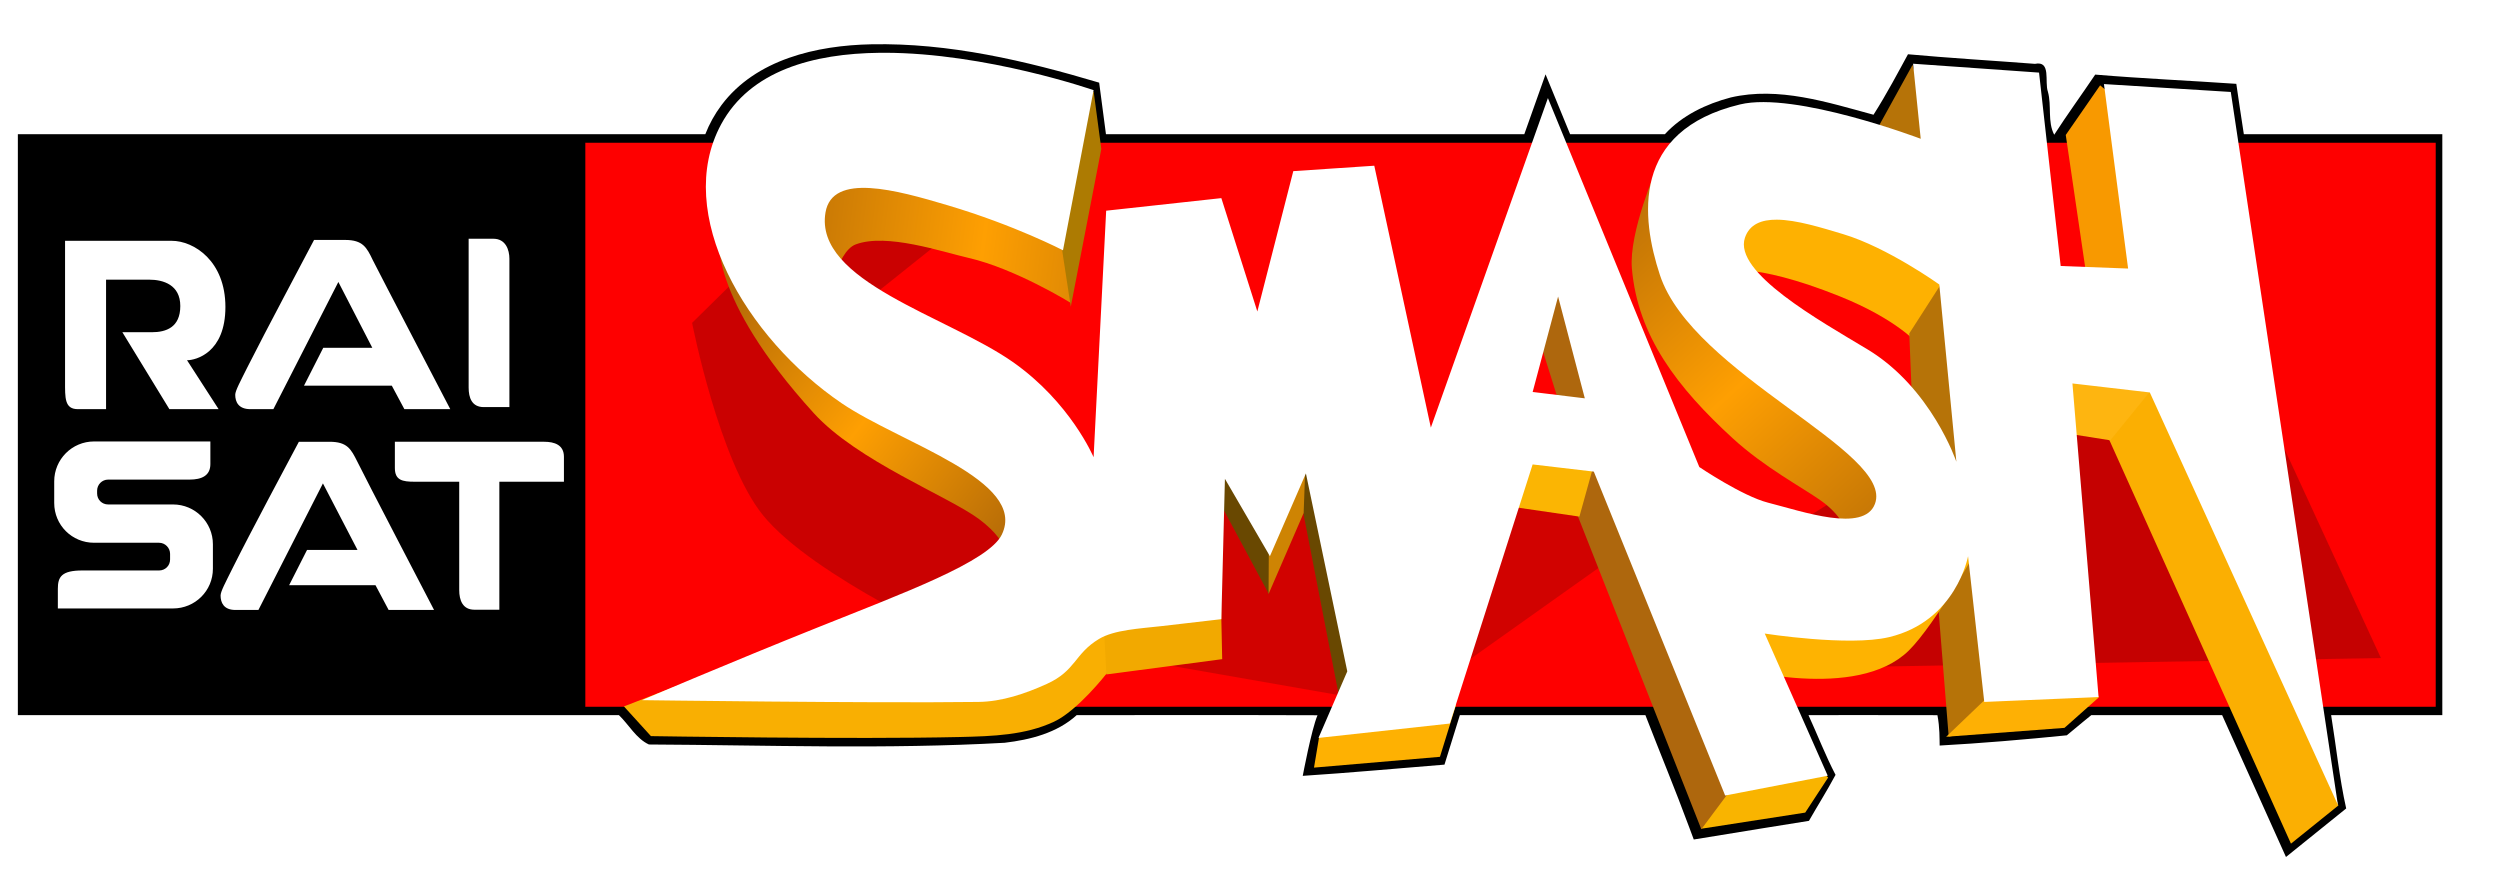 <?xml version="1.0" encoding="UTF-8" standalone="no"?>
<!-- Created with Inkscape (http://www.inkscape.org/) -->

<svg
   xmlns:dc="http://purl.org/dc/elements/1.1/"
   xmlns:cc="http://creativecommons.org/ns#"
   xmlns:rdf="http://www.w3.org/1999/02/22-rdf-syntax-ns#"
   xmlns:svg="http://www.w3.org/2000/svg"
   xmlns="http://www.w3.org/2000/svg"
   xmlns:xlink="http://www.w3.org/1999/xlink"
   xmlns:sodipodi="http://sodipodi.sourceforge.net/DTD/sodipodi-0.dtd"
   xmlns:inkscape="http://www.inkscape.org/namespaces/inkscape"
   width="820"
   height="285"
   id="svg4888"
   version="1.1"
   inkscape:version="0.47 r22583"
   sodipodi:docname="RAI Sat Smash Logo.svg">
  <defs
     id="defs4890">
    <inkscape:perspective
       sodipodi:type="inkscape:persp3d"
       inkscape:vp_x="0 : 526.18109 : 1"
       inkscape:vp_y="0 : 1000 : 0"
       inkscape:vp_z="744.09448 : 526.18109 : 1"
       inkscape:persp3d-origin="372.04724 : 350.78739 : 1"
       id="perspective4896" />
    <inkscape:perspective
       id="perspective4820"
       inkscape:persp3d-origin="0.5 : 0.33333333 : 1"
       inkscape:vp_z="1 : 0.5 : 1"
       inkscape:vp_y="0 : 1000 : 0"
       inkscape:vp_x="0 : 0.5 : 1"
       sodipodi:type="inkscape:persp3d" />
    <filter
       color-interpolation-filters="sRGB"
       inkscape:collect="always"
       id="filter4740"
       x="-0.241"
       width="1.482"
       y="-0.186"
       height="1.372">
      <feGaussianBlur
         inkscape:collect="always"
         stdDeviation="19.585"
         id="feGaussianBlur4742" />
    </filter>
    <filter
       color-interpolation-filters="sRGB"
       inkscape:collect="always"
       id="filter4754"
       x="-0.16"
       width="1.32"
       y="-0.364"
       height="1.728">
      <feGaussianBlur
         inkscape:collect="always"
         stdDeviation="19.794"
         id="feGaussianBlur4756" />
    </filter>
    <filter
       color-interpolation-filters="sRGB"
       inkscape:collect="always"
       id="filter4772"
       x="-0.171"
       width="1.342"
       y="-0.258"
       height="1.516">
      <feGaussianBlur
         inkscape:collect="always"
         stdDeviation="23.675"
         id="feGaussianBlur4774" />
    </filter>
    <linearGradient
       inkscape:collect="always"
       xlink:href="#linearGradient4171"
       id="linearGradient4451"
       gradientUnits="userSpaceOnUse"
       gradientTransform="matrix(0.421,0,0,0.421,715.611,156.993)"
       x1="612.023"
       y1="1010.661"
       x2="982.655"
       y2="1417.267" />
    <linearGradient
       id="linearGradient4171">
      <stop
         id="stop4173"
         offset="0"
         style="stop-color:#b46a07;stop-opacity:1;" />
      <stop
         style="stop-color:#fe9f02;stop-opacity:1;"
         offset="0.491"
         id="stop4179" />
      <stop
         id="stop4175"
         offset="1"
         style="stop-color:#b46a07;stop-opacity:1;" />
    </linearGradient>
    <linearGradient
       inkscape:collect="always"
       xlink:href="#linearGradient4171"
       id="linearGradient4435"
       gradientUnits="userSpaceOnUse"
       gradientTransform="matrix(0.421,0,0,0.421,715.611,156.993)"
       x1="-345.211"
       y1="1113.611"
       x2="-13.673"
       y2="1370.754" />
    <linearGradient
       id="linearGradient4836">
      <stop
         id="stop4838"
         offset="0"
         style="stop-color:#b46a07;stop-opacity:1;" />
      <stop
         style="stop-color:#fe9f02;stop-opacity:1;"
         offset="0.491"
         id="stop4840" />
      <stop
         id="stop4842"
         offset="1"
         style="stop-color:#b46a07;stop-opacity:1;" />
    </linearGradient>
    <linearGradient
       inkscape:collect="always"
       xlink:href="#linearGradient4171"
       id="linearGradient4432"
       gradientUnits="userSpaceOnUse"
       gradientTransform="matrix(0.421,0,0,0.421,715.611,156.993)"
       x1="-312.092"
       y1="1007.019"
       x2="220.205"
       y2="1076.25" />
    <linearGradient
       id="linearGradient4845">
      <stop
         id="stop4847"
         offset="0"
         style="stop-color:#b46a07;stop-opacity:1;" />
      <stop
         style="stop-color:#fe9f02;stop-opacity:1;"
         offset="0.491"
         id="stop4849" />
      <stop
         id="stop4851"
         offset="1"
         style="stop-color:#b46a07;stop-opacity:1;" />
    </linearGradient>
    <linearGradient
       inkscape:collect="always"
       xlink:href="#linearGradient4171"
       id="linearGradient5091"
       gradientUnits="userSpaceOnUse"
       gradientTransform="matrix(0.421,0,0,0.421,715.611,156.993)"
       x1="612.023"
       y1="1010.661"
       x2="982.655"
       y2="1417.267" />
    <linearGradient
       inkscape:collect="always"
       xlink:href="#linearGradient4171"
       id="linearGradient5093"
       gradientUnits="userSpaceOnUse"
       gradientTransform="matrix(0.421,0,0,0.421,715.611,156.993)"
       x1="-345.211"
       y1="1113.611"
       x2="-13.673"
       y2="1370.754" />
    <linearGradient
       inkscape:collect="always"
       xlink:href="#linearGradient4171"
       id="linearGradient5095"
       gradientUnits="userSpaceOnUse"
       gradientTransform="matrix(0.421,0,0,0.421,715.611,156.993)"
       x1="-312.092"
       y1="1007.019"
       x2="220.205"
       y2="1076.25" />
    <linearGradient
       inkscape:collect="always"
       xlink:href="#linearGradient4171"
       id="linearGradient5100"
       gradientUnits="userSpaceOnUse"
       gradientTransform="matrix(0.291,0,0,0.291,324.27,126.43)"
       x1="-312.092"
       y1="1007.019"
       x2="220.205"
       y2="1076.25" />
    <linearGradient
       inkscape:collect="always"
       xlink:href="#linearGradient4171"
       id="linearGradient5103"
       gradientUnits="userSpaceOnUse"
       gradientTransform="matrix(0.291,0,0,0.291,324.27,126.43)"
       x1="-345.211"
       y1="1113.611"
       x2="-13.673"
       y2="1370.754" />
    <linearGradient
       inkscape:collect="always"
       xlink:href="#linearGradient4171"
       id="linearGradient5119"
       gradientUnits="userSpaceOnUse"
       gradientTransform="matrix(0.291,0,0,0.291,324.27,126.43)"
       x1="612.023"
       y1="1010.661"
       x2="982.655"
       y2="1417.267" />
    <linearGradient
       inkscape:collect="always"
       xlink:href="#linearGradient4171"
       id="linearGradient2879"
       gradientUnits="userSpaceOnUse"
       gradientTransform="matrix(0.291,0,0,0.291,330.126,122.525)"
       x1="-312.092"
       y1="1007.019"
       x2="220.205"
       y2="1076.25" />
    <linearGradient
       inkscape:collect="always"
       xlink:href="#linearGradient4171"
       id="linearGradient2882"
       gradientUnits="userSpaceOnUse"
       gradientTransform="matrix(0.291,0,0,0.291,330.126,122.525)"
       x1="-345.211"
       y1="1113.611"
       x2="-13.673"
       y2="1370.754" />
    <linearGradient
       inkscape:collect="always"
       xlink:href="#linearGradient4171"
       id="linearGradient2898"
       gradientUnits="userSpaceOnUse"
       gradientTransform="matrix(0.291,0,0,0.291,330.126,122.525)"
       x1="612.023"
       y1="1010.661"
       x2="982.655"
       y2="1417.267" />
  </defs>
  <sodipodi:namedview
     id="base"
     pagecolor="#ffffff"
     bordercolor="#666666"
     borderopacity="1.0"
     inkscape:pageopacity="0.0"
     inkscape:pageshadow="2"
     inkscape:zoom="1.0175439"
     inkscape:cx="410"
     inkscape:cy="142.5"
     inkscape:document-units="px"
     inkscape:current-layer="layer1"
     showgrid="false"
     inkscape:window-width="1280"
     inkscape:window-height="1005"
     inkscape:window-x="-4"
     inkscape:window-y="-4"
     inkscape:window-maximized="1" />
  <g
     inkscape:label="Ebene 1"
     inkscape:groupmode="layer"
     id="layer1"
     transform="translate(7.32,-346.442)">
    <path
       style="fill:#000000;fill-opacity:1;fill-rule:nonzero;stroke:none"
       d="m 278.51,360.969 c -17.909,0.365 -37.905,4.887 -49.182,19.945 -2.205,2.95 -3.986,6.153 -5.306,9.55 -75.162,0 -150.324,0 -225.486,0 0,63.511 0,127.022 0,190.532 65.713,0 131.425,0 197.138,0 3.23,3.065 5.665,7.727 9.854,9.637 38.879,0.214 77.824,1.62 116.663,-0.563 8.421,-0.992 17.222,-3.222 23.649,-9.074 26.304,0.029 52.794,-0.058 78.981,0.043 -1.994,4.667 -4.841,19.881 -4.841,19.881 14.747,-0.949 31.74,-2.493 46.486,-3.682 1.693,-5.411 3.362,-10.829 5.046,-16.242 20.285,0 40.57,0 60.854,0 4.747,12.265 9.862,24.586 14.38,36.816 0,0 1.487,3.985 1.487,3.985 10.391,-1.737 37.78,-6.118 37.78,-6.118 3.022,-5.307 5.761,-9.546 8.723,-15.084 -3.325,-6.381 -5.886,-13.07 -8.879,-19.599 14.091,0.014 28.24,-0.029 42.295,0.022 0.787,4.019 0.684,7.862 0.732,9.964 13.413,-0.738 28.02,-1.969 41.714,-3.359 3.37,-2.844 8.037,-6.627 8.037,-6.627 13.044,0 29.855,0 42.899,0 6.985,15.511 13.973,31.021 20.942,46.539 6.571,-5.322 13.164,-10.615 19.751,-15.917 -2.257,-10.101 -3.288,-20.415 -4.938,-30.622 12.156,0 24.313,0 36.469,0 0,-63.511 0,-127.022 0,-190.532 -21.7,0 -43.399,0 -65.099,0 -0.828,-5.507 -1.699,-11.008 -2.469,-16.524 -15.423,-1.065 -30.873,-1.733 -46.28,-3.032 -4.423,6.57 -9.305,13.28 -13.449,19.729 -2.247,-4.266 -0.791,-9.503 -2.067,-14.094 -1.175,-3.304 1.164,-10.273 -4.251,-9.16 -12.986,-1.001 -28.776,-1.956 -41.646,-3.144 -2.976,5.443 -6.994,13.073 -11.309,19.836 -15.103,-4.085 -31.095,-9.308 -46.799,-5.674 -8.065,2.119 -15.952,5.868 -21.635,12.063 -10.359,0 -20.718,0 -31.077,0 -2.707,-6.538 -5.393,-13.086 -8.056,-19.642 -2.321,6.549 -4.649,13.095 -6.973,19.642 -45.738,0 -91.476,0 -137.214,0 -0.756,-5.636 -1.461,-11.279 -2.231,-16.914 -24.228,-7.212 -49.231,-13.094 -74.693,-12.582 z"
       id="rect4592"
       sodipodi:nodetypes="ccccccccccccccccccccccccccccccccccccccccccccc" />
    <path
       style="fill:#fe0000;fill-opacity:1;fill-rule:nonzero;stroke:none"
       d="m 184.628,393.266 606.968,0 0,184.996 -606.968,0 0,-184.996 z"
       id="rect4586"
       sodipodi:nodetypes="ccccc" />
    <path
       sodipodi:nodetypes="ccccc"
       style="fill:#000000;fill-rule:nonzero;stroke:none"
       d="m 1.926,393.302 182.685,0 0,184.924 -182.685,0 0,-184.924 z"
       id="path3786" />
    <g
       transform="matrix(25.961,0,0,-25.961,14.019,425.426)"
       id="g3790">
      <path
         style="fill:#ffffff;fill-rule:nonzero;stroke:none"
         d="m 0,0 1.347,0 c 0.283,0 0.679,-0.257 0.679,-0.836 0,-0.58 -0.375,-0.673 -0.485,-0.673 l 0.399,-0.618 -0.622,0 -0.594,0.972 0.372,0 c 0.179,0 0.36,0.06 0.36,0.331 0,0.268 -0.215,0.333 -0.393,0.333 l -0.545,0 0,-1.636 -0.357,0 C -0.007,-2.127 0,-1.983 0,-1.778 L 0,0 m 5.099,0.026 0,-1.881 c 0,-0.127 0.04,-0.246 0.191,-0.246 l 0.324,0 0,1.875 c 0,0.111 -0.047,0.252 -0.202,0.252 l -0.313,0 m -2.467,-2.153 0.821,1.607 0.429,-0.832 -0.62,0 -0.243,-0.478 1.109,0 0.159,-0.297 0.58,0 c 0,0 -0.899,1.722 -0.978,1.881 -0.078,0.163 -0.126,0.257 -0.352,0.257 l -0.391,0 C 3.018,-0.235 2.545,-1.119 2.304,-1.597 2.214,-1.778 2.15,-1.895 2.15,-1.945 c 0,-0.09 0.041,-0.182 0.191,-0.182 l 0.291,0 m -0.189,-2.537 0.815,1.599 0.437,-0.841 -0.638,0 -0.226,-0.445 1.091,0 0.166,-0.313 0.574,0 c 0,0 -0.892,1.712 -0.969,1.873 -0.08,0.16 -0.127,0.252 -0.352,0.252 l -0.387,0 C 2.825,-2.783 2.354,-3.66 2.116,-4.137 2.027,-4.317 1.965,-4.43 1.965,-4.482 c 0,-0.088 0.039,-0.182 0.187,-0.182 l 0.291,0 m 3.044,1.62 0.816,0 0,0.315 c 0,0.151 -0.12,0.19 -0.25,0.19 l -1.886,0 0,-0.331 c 0,-0.155 0.094,-0.174 0.25,-0.174 l 0.563,0 0,-1.369 c 0,-0.127 0.043,-0.248 0.192,-0.248 l 0.315,0 0,1.617 m -5.624,0.005 0,-0.273 c 0,-0.28 0.224,-0.503 0.504,-0.503 l 0.821,0 c 0.077,0 0.139,-0.065 0.139,-0.14 l 0,-0.071 c 0,-0.079 -0.062,-0.139 -0.139,-0.139 l -0.968,0 c -0.265,0 -0.311,-0.081 -0.311,-0.231 l 0,-0.249 1.455,0 c 0.279,0 0.504,0.223 0.504,0.502 l 0,0.309 c 0,0.277 -0.225,0.503 -0.504,0.503 l -0.82,0 c -0.077,0 -0.139,0.06 -0.139,0.139 l 0,0.035 c 0,0.077 0.062,0.14 0.139,0.14 l 1.028,0 c 0.158,0 0.264,0.052 0.264,0.196 l 0,0.286 -1.469,0 c -0.28,0 -0.504,-0.227 -0.504,-0.504"
         id="path3792" />
    </g>
    <path
       style="fill:#ca0101;fill-opacity:1;stroke:none;filter:url(#filter4740)"
       d="m 600.112,-312.56 -52.485,51.712 c 0,0 12.793,65.44 33.559,91.051 23.728,29.264 96.102,61.492 96.102,61.492 l 65.516,-2.995 -120.135,-154.095 95.454,-76.269 -107.795,-19.572 -10.216,48.675 z"
       id="path4694"
       transform="matrix(0.693,0,0,0.693,-159.814,633.116)"
       sodipodi:nodetypes="ccscccccc" />
    <path
       style="fill:#d10200;fill-opacity:1;stroke:none;filter:url(#filter4754)"
       d="m 710.046,-109.803 174.291,30.492 122.442,-86.961 -31.529,-43.554 -176.583,19.917 -88.621,80.105 z"
       id="path4744"
       transform="matrix(0.693,0,0,0.693,-159.814,633.116)" />
    <path
       style="fill:#c50101;fill-opacity:1;stroke:none;filter:url(#filter4772)"
       d="m 1253.783,-304.327 93.166,202.123 -316.907,5.339 -15.403,-34.077 166.88,-104.132 52.693,-29.207 19.572,-40.047 z"
       id="path4758"
       transform="matrix(0.693,0,0,0.693,-159.814,633.116)"
       sodipodi:nodetypes="ccccccc" />
    <path
       style="fill:#b67308;fill-opacity:1;stroke:none"
       d="m 631.855,588.105 -4.591,-57.174 18.78,-22.953 17.528,56.757 -0.417,16.276 -31.3,7.095 z"
       id="path4195" />
    <path
       style="fill:#feb004;fill-opacity:1;stroke:none"
       d="m 650.218,569.742 -19.197,18.362 38.812,-2.921 11.268,-10.016 -5.008,-10.016 -25.874,4.591 z"
       id="path4193" />
    <path
       style="fill:#694801;fill-opacity:1;stroke:none"
       d="m 432.525,578.153 -17.706,-90.89 14.165,-3.246 12.099,82.332 -8.558,11.804 z"
       id="path4155" />
    <path
       style="fill:#694801;fill-opacity:1;stroke:none"
       d="m 388.97,504.222 19.922,37.117 0.491,-15.49 -11.023,-27.053 -9.39,5.425 z"
       id="path4159"
       sodipodi:nodetypes="ccccc" />
    <path
       style="fill:#ce8403;fill-opacity:1;stroke:none"
       d="m 408.917,515.298 -0.148,25.968 11.509,-26.559 0.885,-24.493 -12.246,25.083 z"
       id="path4157"
       sodipodi:nodetypes="ccccc" />
    <path
       style="fill:#f9b400;fill-opacity:1;stroke:none"
       d="m 560.892,603.827 -10.328,14.46 34.231,-5.312 7.525,-11.509 -8.705,-8.263 -22.722,10.623 z"
       id="path4149"
       sodipodi:nodetypes="cccccc" />
    <path
       style="fill:url(#linearGradient2898);fill-opacity:1;stroke:none"
       d="m 536.084,401.609 c 0,0 -9.181,21.041 -8.144,32.918 1.939,22.211 14.936,39.042 33.07,55.678 10.323,9.47 22.674,16.039 28.766,20.327 12.69,8.933 9.527,19.564 9.527,19.564 l 32.134,-17.11 -78.041,-76.789 -17.313,-34.588 z"
       id="path4161"
       sodipodi:nodetypes="cssscccc" />
    <path
       style="fill:#ae670d;fill-opacity:1;stroke:none"
       d="m 507.479,508.806 43.232,109.628 16.083,-21.542 -46.92,-109.038 -11.214,0.59 -1.18,20.362 z"
       id="path4145"
       sodipodi:nodetypes="cccccc" />
    <path
       style="fill:#ae670d;fill-opacity:1;stroke:none"
       d="m 494.2,447.131 12.689,40.428 18.296,0.295 -18.296,-53.707 -12.689,12.984 z"
       id="path4151" />
    <path
       style="fill:#fbb503;fill-opacity:1;stroke:none"
       d="m 482.396,511.757 28.329,4.131 7.377,-26.559 -28.034,-3.541 -7.673,25.968 z"
       id="path4143"
       sodipodi:nodetypes="ccccc" />
    <path
       style="fill:#feb102;fill-opacity:1;stroke:none"
       d="m 425.338,588.273 -1.666,9.947 41.313,-3.541 5.312,-17.116 -34.526,1.18 -10.433,9.529 z"
       id="path4153"
       sodipodi:nodetypes="cccccc" />
    <path
       style="fill:#feb101;fill-opacity:1;stroke:none"
       d="m 621.681,459.23 c 0,0 -6.658,-8.015 -25.673,-15.64 -28.841,-11.565 -38.953,-8.263 -38.953,-8.263 l 4.131,-30.985 44.264,0 41.018,28.919 -24.788,25.968 z"
       id="path4183"
       sodipodi:nodetypes="csccccc" />
    <path
       style="fill:#b67308;fill-opacity:1;stroke:none"
       d="m 637.698,426.598 -18.78,29.213 1.252,30.465 25.457,33.386 -7.929,-93.064 z"
       id="path4181" />
    <path
       style="fill:#b67308;fill-opacity:1;stroke:none"
       d="m 619.997,367.719 -13.833,25.076 24.022,9.599 -10.189,-34.674 z"
       id="path4185"
       sodipodi:nodetypes="cccc" />
    <path
       style="fill:#f89900;fill-opacity:1;stroke:none"
       d="m 681.517,374.432 -11.268,16.276 8.764,59.678 32.969,-0.835 -5.843,-54.67 -24.622,-20.449 z"
       id="path4187" />
    <path
       style="fill:#fbaf02;fill-opacity:1;stroke:none"
       d="m 680.265,481.269 63.851,141.892 15.546,-12.52 -55.192,-166.514 -24.205,37.142 z"
       id="path4191"
       sodipodi:nodetypes="ccccc" />
    <path
       style="fill:#feb510;fill-opacity:1;stroke:none"
       d="m 658.564,486.694 26.292,4.173 20.032,-24.622 -45.489,-12.52 -0.835,32.969 z"
       id="path4189" />
    <path
       style="fill:#feb301;fill-opacity:1;stroke:none"
       d="m 561.482,565.464 c 0,0 40.129,11.164 57.249,-5.607 8.85,-8.67 23.313,-34.821 23.313,-34.821 l -54.298,13.279 -23.313,2.066 -2.951,25.083 z"
       id="path4197"
       sodipodi:nodetypes="cscccc" />
    <path
       style="fill:#f2a900;fill-opacity:1;stroke:none"
       d="m 393.143,543.033 0.417,19.614 -37.977,5.008 -5.425,-20.866 42.985,-3.756 z"
       id="path4199" />
    <path
       style="fill:#f9af02;fill-opacity:1;stroke:none"
       d="m 197.333,578.153 8.853,9.738 c 0,0 67.291,1.107 101.218,0.295 11.018,-0.264 21.503,-0.594 30.985,-5.017 7.774,-3.626 17.189,-15.714 17.189,-15.714 l -1.254,-22.944 -131.908,23.903 -25.083,9.738 z"
       id="path4201"
       sodipodi:nodetypes="ccsscccc" />
    <path
       style="fill:url(#linearGradient2882);fill-opacity:1;stroke:none"
       d="m 323.044,531.823 c 0,0 2.107,-6.61 -9.148,-15.05 -9.987,-7.489 -40.025,-19.106 -54.298,-34.821 -35.084,-38.63 -30.985,-58.134 -30.985,-58.134 l 86.168,50.757 38.362,44.855 -30.1,12.394 z"
       id="path4203"
       sodipodi:nodetypes="csscccc" />
    <path
       style="fill:url(#linearGradient2879);fill-opacity:1;stroke:none"
       d="m 343.898,445.796 c 0,0 -18.206,-11.249 -33.491,-14.75 -8.705,-1.993 -26.887,-8.24 -37.037,-4.447 -6.544,2.445 -9.152,19.471 -9.152,19.471 l -16.305,-59.117 30.465,-8.347 58.009,9.599 8.764,43.402 -1.252,14.189 z"
       id="path4223"
       sodipodi:nodetypes="csscccccc" />
    <path
       style="fill:#ad7b02;fill-opacity:1;stroke:none"
       d="m 351.41,376.519 2.504,18.78 -10.016,51.749 -5.425,-35.473 -1.252,-30.465 14.189,-4.591 z"
       id="path4221" />
    <path
       style="fill:#ffffff;fill-opacity:1;stroke:none"
       d="m 282.787,363.751 c -0.53,-5.9e-4 -1.065,0.003 -1.594,0.009 -21.721,0.236 -42.449,5.809 -51.985,23.465 -15.787,29.229 8.046,70.069 39.542,91.482 19.259,13.093 61.088,25.32 52.523,43.086 -4.281,8.881 -32.322,19.211 -60.311,30.415 -28.911,11.574 -57.724,23.884 -57.724,23.884 0,0 74.702,1.032 110.365,0.583 7.73,-0.096 15.385,-2.713 22.426,-5.903 9.587,-4.342 9.036,-9.898 17.116,-14.748 5.017,-3.012 13.18,-3.384 20.841,-4.254 10.081,-1.145 19.293,-2.241 19.293,-2.241 l 1.175,-46.037 14.757,25.378 11.805,-27.145 13.572,64.92 -9.446,21.834 43.086,-4.718 27.154,-84.987 20.067,2.359 43.077,106.239 33.649,-6.495 -20.659,-46.629 c 0,0 27.511,4.309 40.727,1.184 22.104,-5.227 25.961,-26.562 25.961,-26.562 l 5.311,47.804 37.496,-1.595 -8.575,-102.867 25.378,2.951 61.699,135.298 -35.137,-233.858 -41.601,-2.587 7.925,60.511 -22.117,-0.838 -7.096,-63.435 -41.319,-2.915 2.505,24.622 c 0,0 -41.171,-15.622 -59.263,-11.268 -35.826,8.621 -32.435,37.246 -26.289,55.92 10.737,32.625 77.066,57.944 70.531,75.122 -3.638,9.564 -23.734,2.456 -35.061,-0.419 -8.384,-2.128 -22.536,-11.687 -22.536,-11.687 L 500.393,378.608 461.998,486.695 443.443,400.797 l -26.562,1.776 -11.796,46.037 -11.805,-37.183 -37.775,4.126 -4.126,80.861 c 0,0 -7.563,-18.001 -26.562,-31.28 -21.455,-14.997 -65.166,-26.399 -61.377,-48.988 2.217,-13.216 23.222,-7.386 40.125,-2.359 22.062,6.56 37.775,14.757 37.775,14.757 L 351.378,376.012 c 0,0 -35.171,-12.23 -68.591,-12.261 z m 292.701,54.745 c 6.44,0.042 14.635,2.614 21.698,4.728 14.603,4.371 31.581,16.533 31.581,16.533 l 5.602,58.134 c 0,0 -8.185,-24.242 -29.213,-36.892 -15.513,-9.332 -44.003,-25.2 -40.134,-36.591 1.51,-4.445 5.458,-5.944 10.466,-5.912 z m -71.752,25.214 8.763,33.385 -17.107,-2.086 8.344,-31.299 z"
       id="path4135"
       sodipodi:nodetypes="csssscccsssccccccccccccccccccccccccccsssscccccccccsssccccsccssccccc" />
  </g>
</svg>
